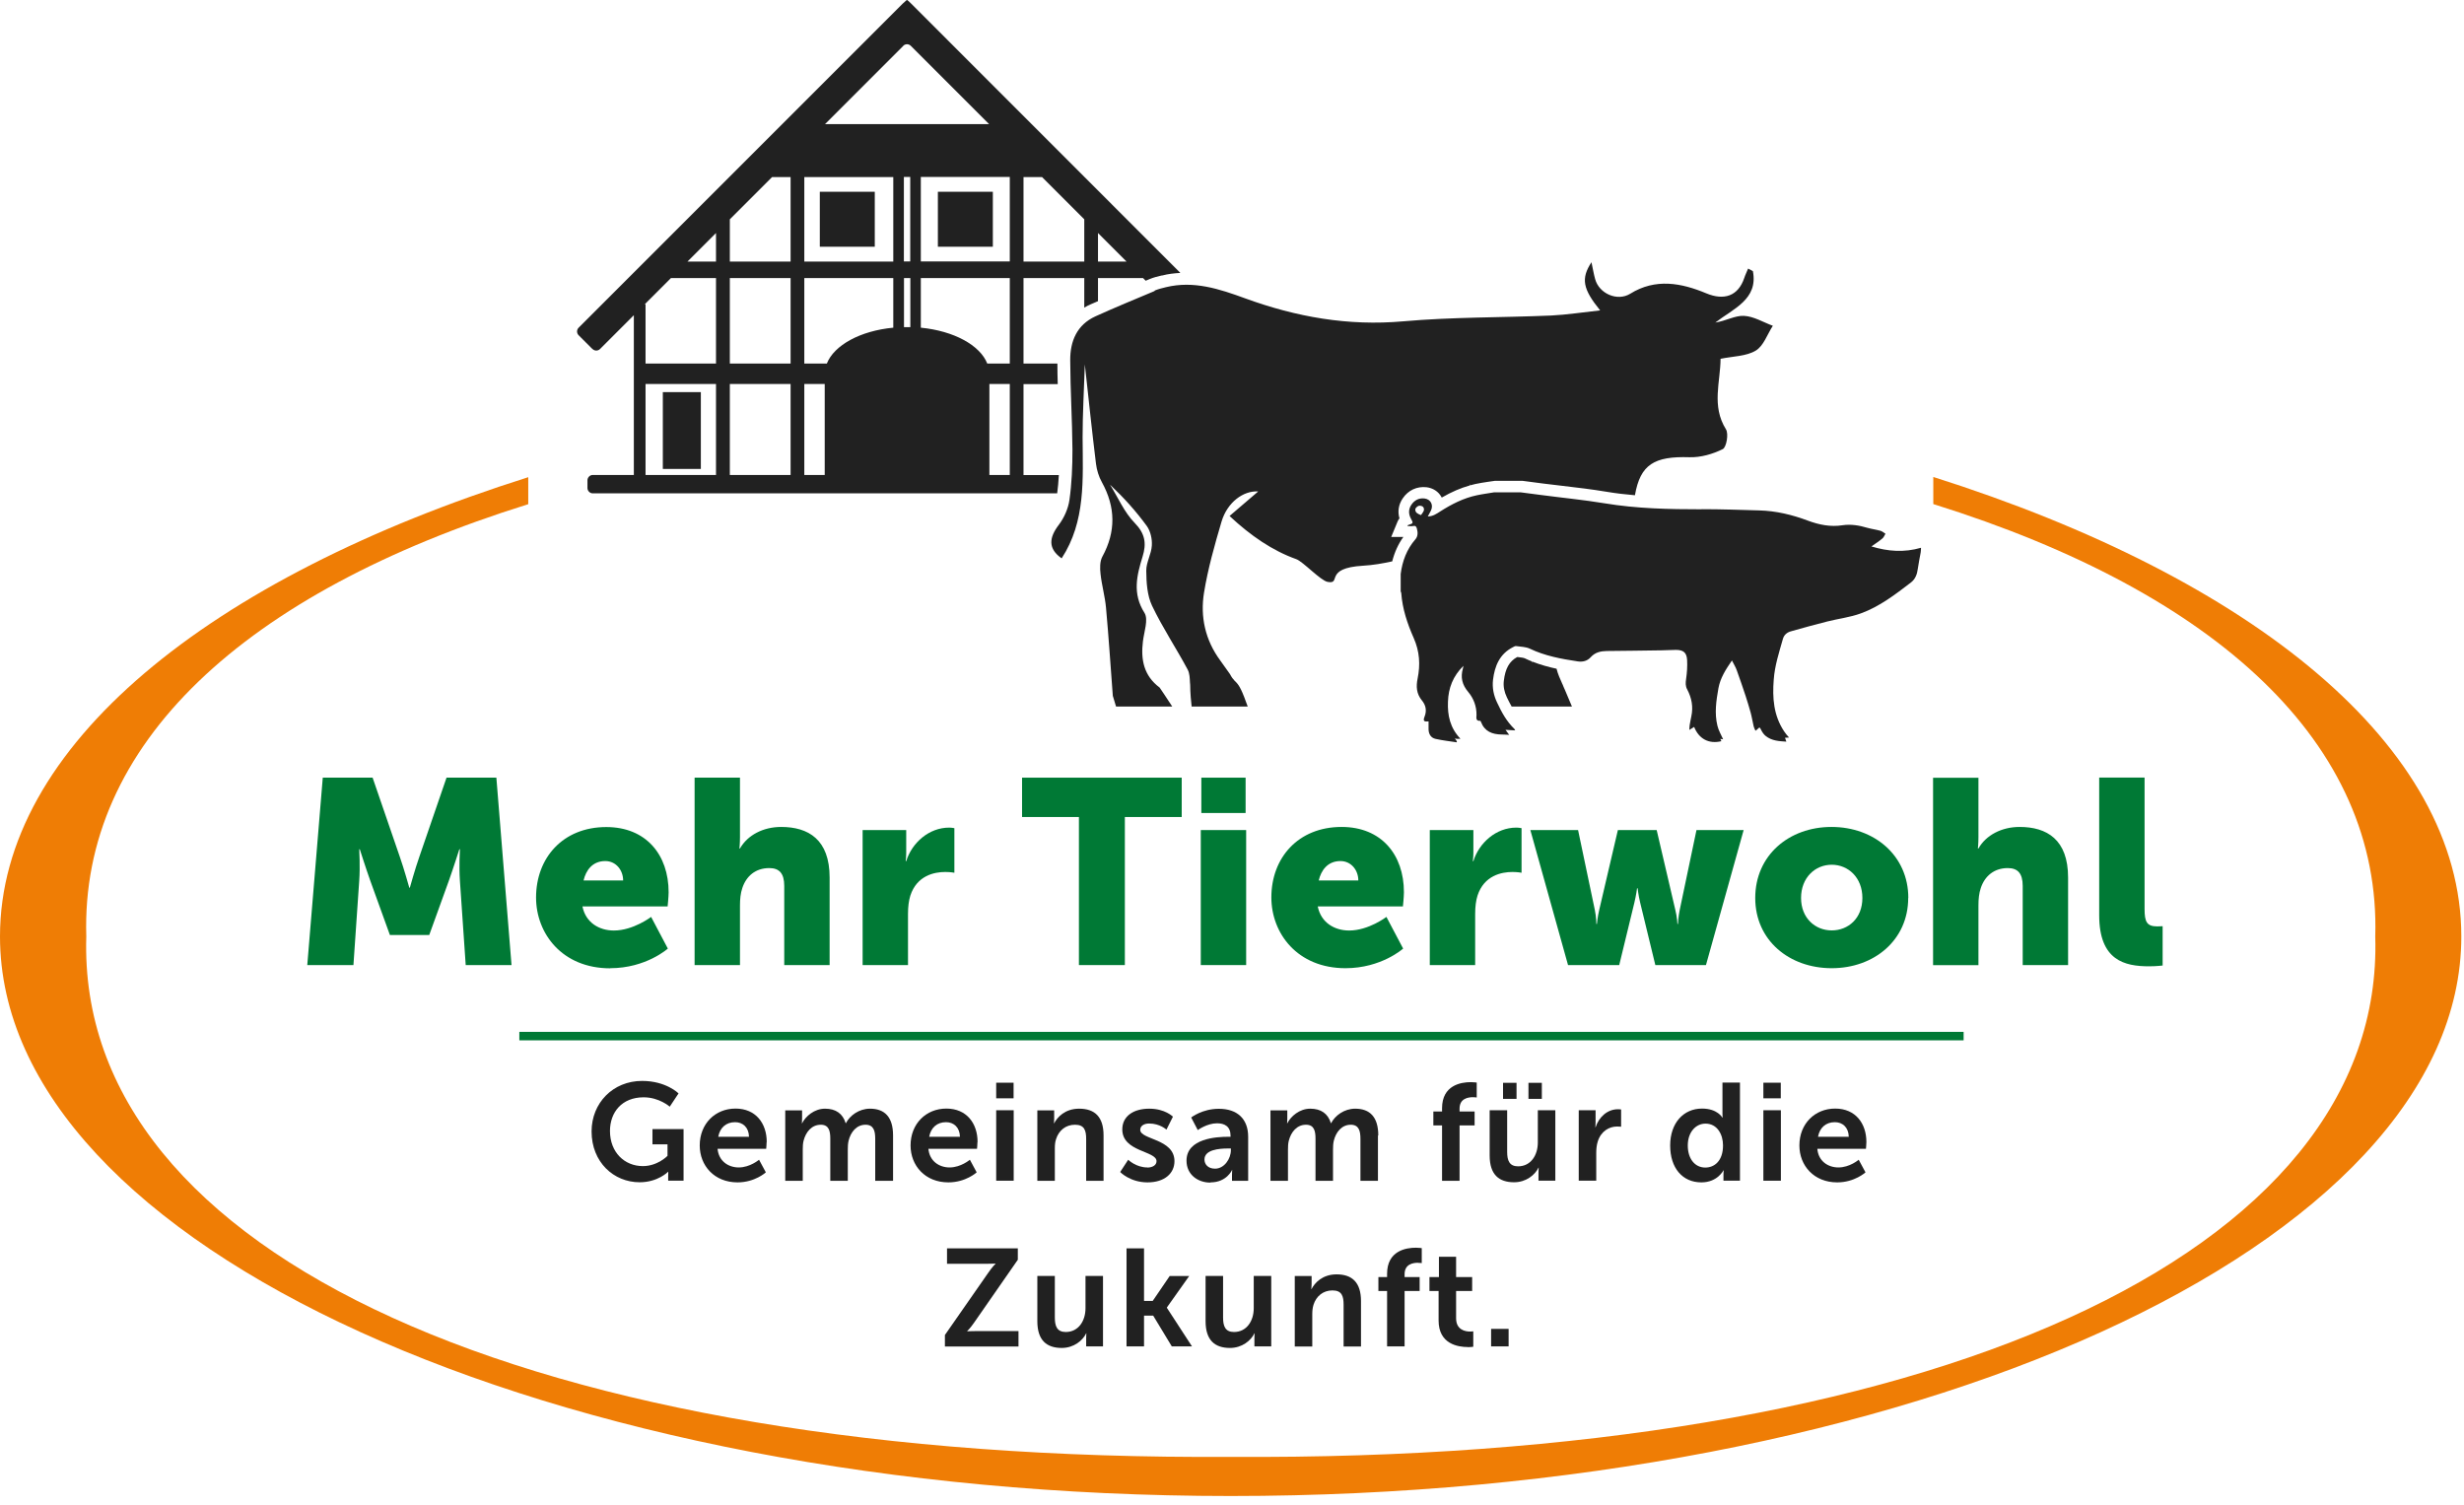 <?xml version="1.0" encoding="UTF-8"?>
<svg xmlns="http://www.w3.org/2000/svg" width="221" height="135" viewBox="0 0 221 135" fill="none">
  <g clip-path="url(#clip0_2603_4139)">
    <path d="M173.4 42.79V45.21C198.91 53.18 213.57 66.76 213.04 84C213.92 112.55 173.17 131.08 110.39 130.67C47.61 131.07 6.85 112.54 7.74 84C7.21 66.76 21.87 53.19 47.38 45.22V42.8C18.74 51.85 0 66.93 0 83.99C0 111.71 49.42 134.18 110.38 134.18C171.34 134.18 220.76 111.71 220.76 83.99C220.76 66.92 202.02 51.85 173.4 42.78V42.79Z" fill="#EF7D05"></path>
    <path d="M59.95 105.9H61.31V101.27H58.52V102.64H59.87V103.67C59.87 103.67 58.99 104.59 57.66 104.59C56.01 104.59 54.71 103.35 54.71 101.44C54.71 99.78 55.76 98.42 57.73 98.42C59.13 98.42 60.07 99.26 60.07 99.26L60.86 98.07C60.86 98.07 59.75 96.95 57.59 96.95C54.98 96.95 53.06 98.93 53.06 101.48C53.06 104.24 55.05 106.04 57.37 106.04C59.01 106.04 59.92 105.1 59.92 105.1H59.94C59.94 105.1 59.93 105.29 59.93 105.47V105.89L59.95 105.9Z" fill="#212121"></path>
    <path d="M68.77 102.43C68.77 100.76 67.79 99.43 65.97 99.43C64.15 99.43 62.76 100.79 62.76 102.74C62.76 104.54 64.06 106.05 66.15 106.05C67.72 106.05 68.69 105.15 68.69 105.15L68.08 104.02C68.08 104.02 67.27 104.71 66.26 104.71C65.32 104.71 64.46 104.14 64.36 103.04H68.72C68.72 103.04 68.76 102.62 68.76 102.43H68.77ZM64.42 101.96C64.57 101.14 65.13 100.65 65.93 100.65C66.62 100.65 67.16 101.11 67.18 101.96H64.42Z" fill="#212121"></path>
    <path d="M80.1 105.9V101.84C80.1 100.18 79.34 99.44 78.03 99.44C77.04 99.44 76.22 100.06 75.87 100.74H75.85C75.59 99.89 74.97 99.44 74 99.44C73.03 99.44 72.25 100.13 71.94 100.75H71.92C71.92 100.75 71.94 100.55 71.94 100.32V99.59H70.43V105.91H72V103.14C72 102.85 72.01 102.57 72.07 102.33C72.27 101.53 72.8 100.88 73.62 100.88C74.36 100.88 74.47 101.46 74.47 102.14V105.91H76.04V103.14C76.04 102.84 76.05 102.57 76.11 102.32C76.3 101.53 76.83 100.88 77.63 100.88C78.36 100.88 78.5 101.43 78.5 102.14V105.91H80.07L80.1 105.9Z" fill="#212121"></path>
    <path d="M87.68 102.43C87.68 100.76 86.7 99.43 84.88 99.43C83.06 99.43 81.67 100.79 81.67 102.74C81.67 104.54 82.97 106.05 85.06 106.05C86.63 106.05 87.6 105.15 87.6 105.15L86.99 104.02C86.99 104.02 86.18 104.71 85.17 104.71C84.23 104.71 83.37 104.14 83.27 103.04H87.63C87.63 103.04 87.67 102.62 87.67 102.43H87.68ZM83.34 101.96C83.49 101.14 84.05 100.65 84.85 100.65C85.54 100.65 86.08 101.11 86.1 101.96H83.34Z" fill="#212121"></path>
    <path d="M90.91 97.11H89.35V98.51H90.91V97.11Z" fill="#212121"></path>
    <path d="M90.92 99.58H89.35V105.9H90.92V99.58Z" fill="#212121"></path>
    <path d="M98.98 101.84C98.98 100.17 98.19 99.44 96.79 99.44C95.51 99.44 94.82 100.22 94.55 100.75H94.53C94.53 100.75 94.55 100.55 94.55 100.32V99.59H93.04V105.91H94.61V103.01C94.61 102.71 94.63 102.43 94.72 102.17C94.96 101.41 95.57 100.88 96.42 100.88C97.27 100.88 97.42 101.4 97.42 102.17V105.91H98.98V101.85V101.84Z" fill="#212121"></path>
    <path d="M102.91 104.71C101.88 104.71 101.19 104.02 101.19 104.02L100.47 105.12C100.47 105.12 101.35 106.05 102.92 106.05C104.49 106.05 105.34 105.21 105.34 104.15C105.34 102.12 102.27 102.23 102.27 101.34C102.27 100.94 102.67 100.77 103.07 100.77C104.04 100.77 104.62 101.32 104.62 101.32L105.2 100.16C105.2 100.16 104.51 99.44 103.08 99.44C101.65 99.44 100.66 100.12 100.66 101.3C100.66 103.33 103.73 103.21 103.73 104.15C103.73 104.52 103.35 104.72 102.9 104.72L102.91 104.71Z" fill="#212121"></path>
    <path d="M108.58 106.05C110.02 106.05 110.51 104.94 110.5 104.94H110.52C110.52 104.94 110.5 105.14 110.5 105.39V105.91H111.95V101.96C111.95 100.36 110.98 99.45 109.32 99.45C107.82 99.45 106.84 100.23 106.84 100.23L107.43 101.36C107.43 101.36 108.26 100.75 109.16 100.75C109.85 100.75 110.37 101.04 110.37 101.87V101.96H110.16C109.13 101.96 106.42 102.1 106.42 104.1C106.42 105.36 107.44 106.07 108.56 106.07L108.58 106.05ZM110.13 103.01H110.4V103.16C110.4 103.93 109.81 104.82 108.98 104.82C108.34 104.82 108.03 104.42 108.03 104C108.03 103.12 109.33 103.01 110.14 103.01H110.13Z" fill="#212121"></path>
    <path d="M123.62 101.84C123.62 100.18 122.86 99.44 121.55 99.44C120.56 99.44 119.74 100.06 119.39 100.74H119.37C119.11 99.89 118.49 99.44 117.52 99.44C116.55 99.44 115.77 100.13 115.46 100.75H115.44C115.44 100.75 115.46 100.55 115.46 100.32V99.59H113.95V105.91H115.52V103.14C115.52 102.85 115.53 102.57 115.59 102.33C115.79 101.53 116.32 100.88 117.14 100.88C117.88 100.88 117.99 101.46 117.99 102.14V105.91H119.56V103.14C119.56 102.84 119.57 102.57 119.63 102.32C119.82 101.53 120.35 100.88 121.15 100.88C121.88 100.88 122.02 101.43 122.02 102.14V105.91H123.59V101.85L123.62 101.84Z" fill="#212121"></path>
    <path d="M132.13 98.41C132.32 98.41 132.45 98.44 132.45 98.44V97.1C132.45 97.1 132.24 97.06 131.92 97.06C131.04 97.06 129.34 97.33 129.34 99.4V99.69H128.56V100.94H129.34V105.91H130.91V100.94H132.26V99.69H130.91V99.44C130.91 98.52 131.68 98.41 132.12 98.41H132.13Z" fill="#212121"></path>
    <path d="M138.29 97.12H137.09V98.56H138.29V97.12Z" fill="#212121"></path>
    <path d="M137.99 105.9H139.5V99.58H137.93V102.48C137.93 103.61 137.3 104.61 136.16 104.61C135.38 104.61 135.18 104.09 135.18 103.32V99.58H133.61V103.64C133.61 105.36 134.45 106.04 135.8 106.04C136.88 106.04 137.68 105.38 137.99 104.73H138.01C138.01 104.73 137.99 104.93 137.99 105.18V105.9Z" fill="#212121"></path>
    <path d="M136.02 97.12H134.81V98.56H136.02V97.12Z" fill="#212121"></path>
    <path d="M143.11 99.58H141.6V105.9H143.17V103.4C143.17 103.03 143.21 102.68 143.31 102.37C143.61 101.43 144.36 101.04 145.03 101.04C145.24 101.04 145.4 101.06 145.4 101.06V99.51C145.4 99.51 145.26 99.49 145.12 99.49C144.15 99.49 143.4 100.21 143.11 101.11H143.09C143.09 101.11 143.11 100.9 143.11 100.66V99.57V99.58Z" fill="#212121"></path>
    <path d="M154.57 105.9H156.06V97.1H154.49V99.88C154.49 100.08 154.5 100.24 154.5 100.24H154.48C154.48 100.24 154.05 99.43 152.66 99.43C150.99 99.43 149.8 100.73 149.8 102.74C149.8 104.75 150.89 106.05 152.6 106.05C154.05 106.05 154.58 104.97 154.58 104.97H154.6C154.6 104.97 154.58 105.14 154.58 105.38V105.9H154.57ZM152.95 104.72C152.02 104.72 151.38 103.94 151.38 102.74C151.38 101.54 152.1 100.78 152.97 100.78C154.02 100.78 154.54 101.75 154.54 102.73C154.54 104.13 153.77 104.72 152.95 104.72Z" fill="#212121"></path>
    <path d="M159.72 97.11H158.16V98.51H159.72V97.11Z" fill="#212121"></path>
    <path d="M159.73 99.58H158.16V105.9H159.73V99.58Z" fill="#212121"></path>
    <path d="M167.4 102.43C167.4 100.76 166.42 99.43 164.6 99.43C162.78 99.43 161.39 100.79 161.39 102.74C161.39 104.54 162.69 106.05 164.78 106.05C166.35 106.05 167.32 105.15 167.32 105.15L166.71 104.02C166.71 104.02 165.91 104.71 164.89 104.71C163.95 104.71 163.09 104.14 163 103.04H167.36C167.36 103.04 167.4 102.62 167.4 102.43ZM163.06 101.96C163.21 101.14 163.77 100.65 164.57 100.65C165.26 100.65 165.8 101.11 165.82 101.96H163.06Z" fill="#212121"></path>
    <path d="M91.35 119.39H87.41C87 119.39 86.75 119.41 86.75 119.41V119.39C86.75 119.39 87.05 119.1 87.39 118.6L91.29 112.99V111.97H84.94V113.35H88.63C89.04 113.35 89.29 113.33 89.29 113.33V113.35C89.29 113.35 88.99 113.64 88.65 114.14L84.75 119.74V120.77H91.35V119.39Z" fill="#212121"></path>
    <path d="M97.42 120.76H98.93V114.44H97.36V117.34C97.36 118.47 96.73 119.47 95.59 119.47C94.81 119.47 94.61 118.95 94.61 118.18V114.44H93.04V118.5C93.04 120.22 93.88 120.9 95.23 120.9C96.31 120.9 97.11 120.24 97.42 119.59H97.44C97.44 119.59 97.42 119.79 97.42 120.04V120.76Z" fill="#212121"></path>
    <path d="M102.61 118H103.43L105.1 120.76H106.91L104.66 117.3V117.27L106.66 114.45H104.91L103.39 116.68H102.61V111.97H101.04V120.76H102.61V118Z" fill="#212121"></path>
    <path d="M112.51 120.76H114.02V114.44H112.45V117.34C112.45 118.47 111.82 119.47 110.68 119.47C109.9 119.47 109.7 118.95 109.7 118.18V114.44H108.13V118.5C108.13 120.22 108.97 120.9 110.32 120.9C111.4 120.9 112.2 120.24 112.51 119.59H112.53C112.53 119.59 112.51 119.79 112.51 120.04V120.76Z" fill="#212121"></path>
    <path d="M122.07 120.76V116.7C122.07 115.03 121.28 114.3 119.88 114.3C118.6 114.3 117.91 115.08 117.64 115.61H117.61C117.61 115.61 117.64 115.41 117.64 115.18V114.45H116.13V120.77H117.7V117.87C117.7 117.57 117.73 117.29 117.81 117.03C118.05 116.27 118.66 115.74 119.51 115.74C120.36 115.74 120.51 116.26 120.51 117.03V120.77H122.07V120.76Z" fill="#212121"></path>
    <path d="M127.2 113.27C127.39 113.27 127.52 113.29 127.52 113.29V111.95C127.52 111.95 127.31 111.91 126.99 111.91C126.11 111.91 124.41 112.18 124.41 114.25V114.54H123.63V115.79H124.41V120.76H125.98V115.79H127.33V114.54H125.98V114.29C125.98 113.37 126.75 113.26 127.19 113.26L127.2 113.27Z" fill="#212121"></path>
    <path d="M131.66 120.83C131.96 120.83 132.14 120.79 132.14 120.79V119.41C132.14 119.41 132.03 119.43 131.85 119.43C131.42 119.43 130.6 119.28 130.6 118.24V115.79H132.04V114.54H130.6V112.72H129.06V114.54H128.21V115.79H129.03V118.44C129.03 120.56 130.78 120.82 131.66 120.82V120.83Z" fill="#212121"></path>
    <path d="M135.31 119.19H133.74V120.76H135.31V119.19Z" fill="#212121"></path>
    <path d="M41.25 78.99L41.77 86.56H45.88L44.52 69.75H40.05L37.61 76.85C37.23 77.93 36.76 79.62 36.76 79.62H36.71C36.71 79.62 36.24 77.93 35.86 76.85L33.42 69.75H28.95L27.56 86.56H31.7L32.22 78.99C32.31 77.72 32.22 76.17 32.22 76.17H32.27C32.27 76.17 32.83 77.93 33.21 78.99L34.97 83.86H38.5L40.26 78.99C40.64 77.93 41.2 76.17 41.2 76.17H41.25C41.25 76.17 41.16 77.72 41.25 78.99Z" fill="#007935"></path>
    <path d="M54.73 86.84C57.95 86.84 59.9 85.08 59.9 85.08L58.4 82.24C58.4 82.24 56.8 83.46 55.06 83.46C53.77 83.46 52.54 82.78 52.24 81.3H59.88C59.88 81.3 59.97 80.43 59.97 80.03C59.97 76.67 57.95 74.18 54.38 74.18C50.48 74.18 48.08 76.95 48.08 80.5C48.08 83.72 50.41 86.85 54.73 86.85V86.84ZM54.29 77.23C55.25 77.23 55.89 78.05 55.89 78.97H52.34C52.55 78.08 53.12 77.23 54.29 77.23Z" fill="#007935"></path>
    <path d="M66.37 69.75H62.3V86.56H66.37V81.2C66.37 80.64 66.42 80.12 66.58 79.65C66.93 78.59 67.75 77.86 69 77.86C69.89 77.86 70.34 78.33 70.34 79.46V86.56H74.41V78.71C74.41 75.3 72.51 74.17 70.06 74.17C68.46 74.17 67.05 74.9 66.37 76.1H66.32C66.32 76.1 66.37 75.68 66.37 75.07V69.76V69.75Z" fill="#007935"></path>
    <path d="M81.27 74.45H77.37V86.56H81.44V81.98C81.44 81.32 81.51 80.78 81.65 80.33C82.24 78.52 83.81 78.21 84.78 78.21C85.27 78.21 85.6 78.28 85.6 78.28V74.28C85.6 74.28 85.36 74.23 85.13 74.23C83.32 74.23 81.79 75.59 81.28 77.24H81.23C81.23 77.24 81.28 76.89 81.28 76.49V74.45H81.27Z" fill="#007935"></path>
    <path d="M100.89 86.56V73.28H105.99V69.75H91.67V73.28H96.77V86.56H100.89Z" fill="#007935"></path>
    <path d="M111.72 69.75H107.75V72.92H111.72V69.75Z" fill="#007935"></path>
    <path d="M111.77 74.45H107.7V86.56H111.77V74.45Z" fill="#007935"></path>
    <path d="M125.92 80.02C125.92 76.66 123.9 74.17 120.33 74.17C116.43 74.17 114.03 76.94 114.03 80.49C114.03 83.71 116.36 86.84 120.68 86.84C123.9 86.84 125.85 85.08 125.85 85.08L124.35 82.24C124.35 82.24 122.75 83.46 121.01 83.46C119.72 83.46 118.49 82.78 118.19 81.3H125.83C125.83 81.3 125.92 80.43 125.92 80.03V80.02ZM118.28 78.97C118.49 78.08 119.06 77.23 120.23 77.23C121.19 77.23 121.83 78.05 121.83 78.97H118.28Z" fill="#007935"></path>
    <path d="M132.14 74.45H128.24V86.56H132.31V81.98C132.31 81.32 132.38 80.78 132.52 80.33C133.11 78.52 134.68 78.21 135.65 78.21C136.14 78.21 136.47 78.28 136.47 78.28V74.28C136.47 74.28 136.23 74.23 136 74.23C134.19 74.23 132.66 75.59 132.15 77.24H132.1C132.1 77.24 132.15 76.89 132.15 76.49V74.45H132.14Z" fill="#007935"></path>
    <path d="M145.23 86.56L146.59 80.96C146.75 80.3 146.83 79.67 146.83 79.67H146.88C146.88 79.67 146.95 80.3 147.11 80.96L148.47 86.56H153.01L156.39 74.45H152.16L150.66 81.6C150.52 82.26 150.5 82.87 150.5 82.87H150.45C150.45 82.87 150.43 82.26 150.26 81.6L148.59 74.45H145.11L143.44 81.6C143.28 82.26 143.23 82.87 143.23 82.87H143.18C143.18 82.87 143.18 82.26 143.04 81.6L141.54 74.45H137.26L140.64 86.56H145.22H145.23Z" fill="#007935"></path>
    <path d="M171.16 80.54C171.16 76.73 168.1 74.17 164.27 74.17C160.44 74.17 157.43 76.73 157.43 80.54C157.43 84.35 160.49 86.84 164.29 86.84C168.09 86.84 171.15 84.32 171.15 80.54H171.16ZM161.54 80.54C161.54 78.71 162.81 77.56 164.29 77.56C165.77 77.56 167.04 78.71 167.04 80.54C167.04 82.37 165.77 83.45 164.29 83.45C162.81 83.45 161.54 82.35 161.54 80.54Z" fill="#007935"></path>
    <path d="M177.45 81.2C177.45 80.64 177.5 80.12 177.66 79.65C178.01 78.59 178.84 77.86 180.08 77.86C180.97 77.86 181.42 78.33 181.42 79.46V86.56H185.49V78.71C185.49 75.3 183.59 74.17 181.14 74.17C179.54 74.17 178.13 74.9 177.45 76.1H177.4C177.4 76.1 177.45 75.68 177.45 75.07V69.76H173.38V86.57H177.45V81.21V81.2Z" fill="#007935"></path>
    <path d="M188.28 69.75V82.09C188.28 86.16 190.58 86.67 192.75 86.67C193.41 86.67 193.97 86.6 193.97 86.6V83.07C193.97 83.07 193.73 83.09 193.48 83.09C192.56 83.09 192.35 82.69 192.35 81.54V69.74H188.28V69.75Z" fill="#007935"></path>
    <path d="M78.46 17.2H73.53V22.13H78.46V17.2Z" fill="#212121"></path>
    <path d="M89.05 17.2H84.12V22.13H89.05V17.2Z" fill="#212121"></path>
    <path d="M62.86 35.17H59.45V42.06H62.86V35.17Z" fill="#212121"></path>
    <path d="M53.14 31.3C53.33 31.49 53.63 31.49 53.82 31.3L56.85 28.27V42.6H53.17C52.91 42.6 52.69 42.82 52.69 43.08V43.77C52.69 44.03 52.91 44.25 53.17 44.25H94.82C94.89 43.72 94.94 43.18 94.97 42.61H91.8V34.45H94.87C94.85 33.84 94.84 33.22 94.84 32.61H91.8V24.94H97.25V27.59C97.43 27.48 97.61 27.39 97.79 27.31C98.02 27.21 98.25 27.11 98.48 27.01V24.94H102.52L102.76 25.18L103.09 25.04C103.47 24.88 103.85 24.79 104.19 24.71H104.24C104.77 24.57 105.31 24.51 105.87 24.48L81.72 0.32C81.53 0.13 81.37 -0.01 81.36 1.54856e-05C81.36 1.54856e-05 81.34 1.54856e-05 81.33 1.54856e-05C81.33 1.54856e-05 81.16 0.14 80.97 0.32L51.9 29.39C51.71 29.58 51.71 29.88 51.9 30.07L53.13 31.3H53.14ZM98.48 20.9L101.04 23.46H98.48V20.9ZM91.8 15.88H93.46L97.25 19.67V23.46H91.8V15.88ZM64.22 42.6H57.9V34.44H64.22V42.6ZM81.64 29.34C81.55 29.34 81.45 29.34 81.36 29.34C81.27 29.34 81.17 29.34 81.08 29.34V24.94H81.65V29.34H81.64ZM81.64 23.45H81.07V15.87H81.64V23.45ZM90.57 42.6H88.74V34.44H90.57V42.6ZM90.57 32.61H88.55C87.9 30.96 85.55 29.68 82.59 29.39V24.94H90.57V32.61ZM90.57 23.45H82.59V15.87H90.57V23.45ZM81.01 4.11C81.2 3.92 81.5 3.92 81.69 4.11L88.71 11.13H74L81.02 4.11H81.01ZM72.14 15.88H80.12V23.46H72.14V15.88ZM72.14 24.94H80.12V29.39C77.16 29.67 74.81 30.96 74.16 32.61H72.14V24.94ZM72.14 34.44H73.97V42.6H72.14V34.44ZM65.46 19.67L69.25 15.88H70.91V23.46H65.46V19.67ZM65.46 24.94H70.91V32.61H65.46V24.94ZM65.46 34.44H70.91V42.6H65.46V34.44ZM64.22 20.9V23.46H61.66L60.18 24.94H64.22V32.61H57.9V27.29H57.83L64.22 20.9Z" fill="#212121"></path>
    <path d="M103.54 26.11C101.78 26.85 100 27.58 98.26 28.37C96.59 29.13 95.98 30.6 95.99 32.31C96 34.99 96.17 37.66 96.19 40.34C96.19 41.84 96.13 43.36 95.92 44.84C95.81 45.62 95.44 46.45 94.96 47.08C94.08 48.24 93.99 49.21 95.22 50.08C97.39 46.76 97.12 42.98 97.1 39.22C97.1 37.15 97.22 35.08 97.3 32.69C97.65 35.89 97.95 38.74 98.3 41.59C98.37 42.16 98.55 42.75 98.83 43.25C100.06 45.48 100.1 47.68 98.87 49.93C98.64 50.36 98.65 50.97 98.71 51.49C98.82 52.5 99.11 53.5 99.2 54.51C99.44 57.14 99.61 59.77 99.81 62.41C99.81 62.41 99.96 62.9 100.1 63.37H105.14C104.66 62.62 104.01 61.67 104.01 61.67C102.58 60.6 102.31 59.15 102.51 57.53C102.61 56.67 103.02 55.56 102.65 54.97C101.55 53.24 101.96 51.61 102.48 49.92C102.84 48.76 102.72 47.87 101.77 46.9C100.84 45.95 100.28 44.63 99.56 43.47C100.8 44.64 101.9 45.86 102.86 47.18C103.19 47.64 103.35 48.35 103.31 48.93C103.27 49.69 102.8 50.44 102.81 51.19C102.82 52.25 102.89 53.4 103.33 54.33C104.27 56.3 105.49 58.12 106.52 60.05C106.71 60.4 106.71 60.86 106.73 61.21C106.74 61.29 106.75 61.36 106.75 61.43C106.75 62.17 106.84 63.02 106.88 63.37H111.91C111.82 63.11 111.71 62.83 111.59 62.51C111.18 61.45 110.97 61.3 110.75 61.07C110.75 61.07 110.75 61.08 110.75 61.09C110.73 61.06 110.71 61.04 110.7 61.01C110.6 60.91 110.49 60.78 110.36 60.54C110.35 60.52 110.34 60.5 110.33 60.48C109.99 60 109.72 59.61 109.44 59.23C108.1 57.41 107.64 55.32 107.99 53.16C108.34 51.01 108.94 48.89 109.56 46.79C110.08 45.04 111.53 43.99 112.85 44.08C112.08 44.74 111.23 45.47 110.28 46.28C112.17 48.05 114.13 49.39 116.26 50.15C116.86 50.36 118.44 52.07 119.07 52.19C120.38 52.44 118.68 50.95 122.26 50.74C123.14 50.69 124 50.54 124.87 50.35C125.08 49.53 125.41 48.8 125.87 48.16H124.78L125.35 46.78C125.39 46.69 125.44 46.59 125.52 46.49C125.34 45.88 125.44 45.24 125.82 44.69C126.31 43.97 127.08 43.61 127.94 43.7C128.52 43.77 129.01 44.08 129.28 44.57C129.29 44.59 129.3 44.61 129.31 44.63C130.21 44.11 131.01 43.77 131.83 43.54C131.83 43.5 131.83 43.46 131.82 43.42C131.83 43.46 131.85 43.49 131.86 43.53C132.02 43.49 132.18 43.44 132.33 43.41C132.69 43.33 133.06 43.28 133.43 43.22L134.06 43.13H136.58L138.41 43.37C138.99 43.44 139.58 43.51 140.16 43.58C141.45 43.73 142.79 43.89 144.11 44.11C144.95 44.25 145.8 44.35 146.64 44.42C147.12 41.65 148.38 40.91 151.53 41.01C152.53 41.04 153.62 40.73 154.52 40.28C154.85 40.11 155.06 38.9 154.8 38.5C153.49 36.4 154.31 34.25 154.32 32.18C155.45 31.95 156.62 31.96 157.47 31.45C158.18 31.03 158.51 29.98 159.01 29.22C158.14 28.9 157.29 28.37 156.41 28.33C155.61 28.29 154.79 28.79 153.85 28.93C155.47 27.68 157.71 26.85 157.22 24.32C157.08 24.24 156.94 24.16 156.79 24.09C156.68 24.37 156.54 24.64 156.45 24.92C155.9 26.57 154.62 26.97 153.04 26.31C150.81 25.38 148.49 24.93 146.21 26.35C145.07 27.05 143.43 26.35 143.07 25.03C142.95 24.6 142.88 24.17 142.74 23.52C141.78 24.99 141.96 25.92 143.52 27.84C141.94 28.01 140.54 28.23 139.13 28.3C134.71 28.49 130.26 28.43 125.86 28.82C120.93 29.26 116.26 28.43 111.68 26.76C109.38 25.92 107.07 25.15 104.57 25.76C104.24 25.84 103.91 25.92 103.59 26.05L103.54 26.11Z" fill="#212121"></path>
    <path d="M140.13 61.35C139.93 60.9 139.72 60.44 139.61 59.98C138.9 59.83 138.18 59.63 137.46 59.35V59.44C137.46 59.44 137.43 59.37 137.41 59.33C137.2 59.25 136.98 59.15 136.77 59.05C136.65 58.99 136.41 58.97 136.19 58.94C136.15 58.94 136.12 58.94 136.08 58.93C135.37 59.32 135.01 59.96 134.88 61.07C134.82 61.56 134.92 62.06 135.16 62.56C135.29 62.83 135.43 63.1 135.58 63.37H140.99L140.34 61.83C140.34 61.83 140.25 61.65 140.13 61.34V61.35Z" fill="#212121"></path>
    <path d="M152.61 45.68C149.69 45.68 146.79 45.62 143.9 45.14C142.02 44.83 140.13 44.65 138.24 44.4C137.63 44.32 137.02 44.24 136.4 44.16H134C133.49 44.25 132.98 44.31 132.47 44.42C131.27 44.67 130.2 45.22 129.18 45.87C128.85 46.08 128.52 46.32 128.06 46.32C128.16 46.13 128.26 45.97 128.34 45.8C128.59 45.29 128.32 44.78 127.77 44.71C127.27 44.65 126.87 44.86 126.59 45.27C126.32 45.67 126.32 46.1 126.55 46.52C126.77 46.92 126.77 46.94 126.33 47.08C126.29 47.09 126.26 47.1 126.23 47.18C126.4 47.18 126.58 47.21 126.74 47.18C126.95 47.13 127.03 47.22 127.08 47.4C127.18 47.75 127.18 48.11 126.95 48.37C126.17 49.27 125.78 50.32 125.63 51.48V53.04C125.63 53.04 125.67 53.13 125.68 53.18C125.78 54.61 126.23 55.94 126.8 57.23C127.33 58.43 127.4 59.61 127.15 60.85C127 61.57 127.04 62.22 127.53 62.82C127.88 63.24 127.99 63.73 127.77 64.28C127.62 64.66 127.71 64.75 128.13 64.7C128.13 64.94 128.13 65.18 128.13 65.42C128.14 65.85 128.35 66.18 128.75 66.27C129.37 66.41 130.01 66.48 130.65 66.58C130.65 66.55 130.67 66.52 130.67 66.49C130.62 66.41 130.57 66.34 130.49 66.23C130.58 66.25 130.64 66.27 130.7 66.27C130.76 66.27 130.83 66.27 130.99 66.26C130.06 65.29 129.82 64.16 129.87 62.94C129.91 61.71 130.32 60.64 131.26 59.72C131.23 59.85 131.22 59.91 131.21 59.96C130.98 60.76 131.14 61.42 131.7 62.08C132.16 62.63 132.44 63.34 132.43 64.12C132.43 64.33 132.32 64.69 132.77 64.65C132.79 64.65 132.81 64.71 132.83 64.75C133.16 65.61 133.84 65.87 134.69 65.88C134.9 65.88 135.11 65.9 135.36 65.91C135.22 65.73 135.13 65.6 135.03 65.46C135.34 65.48 135.6 65.49 135.9 65.51C135.86 65.43 135.85 65.4 135.83 65.38C135.13 64.71 134.68 63.88 134.28 63.02C133.97 62.38 133.83 61.69 133.91 60.98C134.06 59.74 134.5 58.66 135.69 58.05C135.79 58 135.9 57.93 135.99 57.95C136.4 58.01 136.85 58.01 137.21 58.18C138.57 58.83 140.03 59.1 141.5 59.32C141.95 59.39 142.37 59.29 142.68 58.94C143.07 58.51 143.56 58.4 144.11 58.39C145.74 58.38 147.36 58.35 148.99 58.33C149.43 58.33 149.87 58.29 150.31 58.29C150.99 58.29 151.28 58.53 151.32 59.2C151.35 59.76 151.31 60.34 151.23 60.89C151.18 61.23 151.16 61.54 151.33 61.84C151.73 62.6 151.88 63.39 151.7 64.24C151.65 64.5 151.59 64.77 151.55 65.03C151.53 65.15 151.53 65.27 151.52 65.47C151.71 65.35 151.83 65.27 151.95 65.2C152.38 66.28 153.28 66.75 154.39 66.48C154.36 66.41 154.33 66.35 154.3 66.27C154.42 66.29 154.52 66.3 154.55 66.31C154.38 65.92 154.14 65.52 154.04 65.1C153.76 63.97 153.93 62.85 154.13 61.72C154.3 60.81 154.77 60.07 155.34 59.24C155.51 59.57 155.67 59.83 155.77 60.11C156.05 60.88 156.31 61.65 156.57 62.43C156.73 62.92 156.88 63.42 157.02 63.92C157.13 64.32 157.19 64.74 157.29 65.15C157.32 65.28 157.39 65.4 157.45 65.54C157.53 65.48 157.58 65.46 157.61 65.42C157.84 65.19 157.83 65.21 157.97 65.49C158.07 65.69 158.21 65.89 158.38 66.02C158.91 66.44 159.55 66.48 160.22 66.52C160.17 66.38 160.14 66.28 160.1 66.17C160.22 66.17 160.31 66.16 160.46 66.15C160.36 66.03 160.28 65.95 160.22 65.87C160.15 65.78 160.08 65.68 160.01 65.58C159.07 64.16 158.96 62.58 159.09 60.95C159.18 59.7 159.57 58.51 159.91 57.31C160.01 56.95 160.27 56.73 160.61 56.63C161.7 56.32 162.8 56.02 163.9 55.74C164.89 55.49 165.93 55.37 166.89 55.02C168.58 54.41 169.99 53.32 171.4 52.24C171.79 51.94 171.95 51.5 172.01 51.02C172.08 50.53 172.18 50.04 172.27 49.55C172.29 49.42 172.29 49.29 172.3 49.13C170.78 49.57 169.33 49.46 167.85 49.01C168.21 48.76 168.53 48.55 168.83 48.3C168.96 48.2 169.02 48.02 169.11 47.87C168.96 47.78 168.83 47.66 168.67 47.61C168.28 47.5 167.87 47.45 167.48 47.34C166.75 47.12 166.01 47 165.26 47.11C164.18 47.28 163.16 47.07 162.16 46.7C160.75 46.17 159.3 45.82 157.79 45.78C156.07 45.73 154.36 45.67 152.64 45.67L152.61 45.68ZM127.45 46.2C127.2 46.1 126.93 46 126.94 45.69C126.94 45.57 127.12 45.41 127.25 45.37C127.37 45.33 127.6 45.39 127.66 45.49C127.83 45.77 127.6 45.98 127.45 46.2Z" fill="#212121"></path>
    <path d="M176.12 92.55H46.58V93.31H176.12V92.55Z" fill="#007935"></path>
  </g>
  <defs>
    <clipPath id="clip0_2603_4139">
      <rect width="220.76" height="134.18" fill="white"></rect>
    </clipPath>
  </defs>
</svg>
